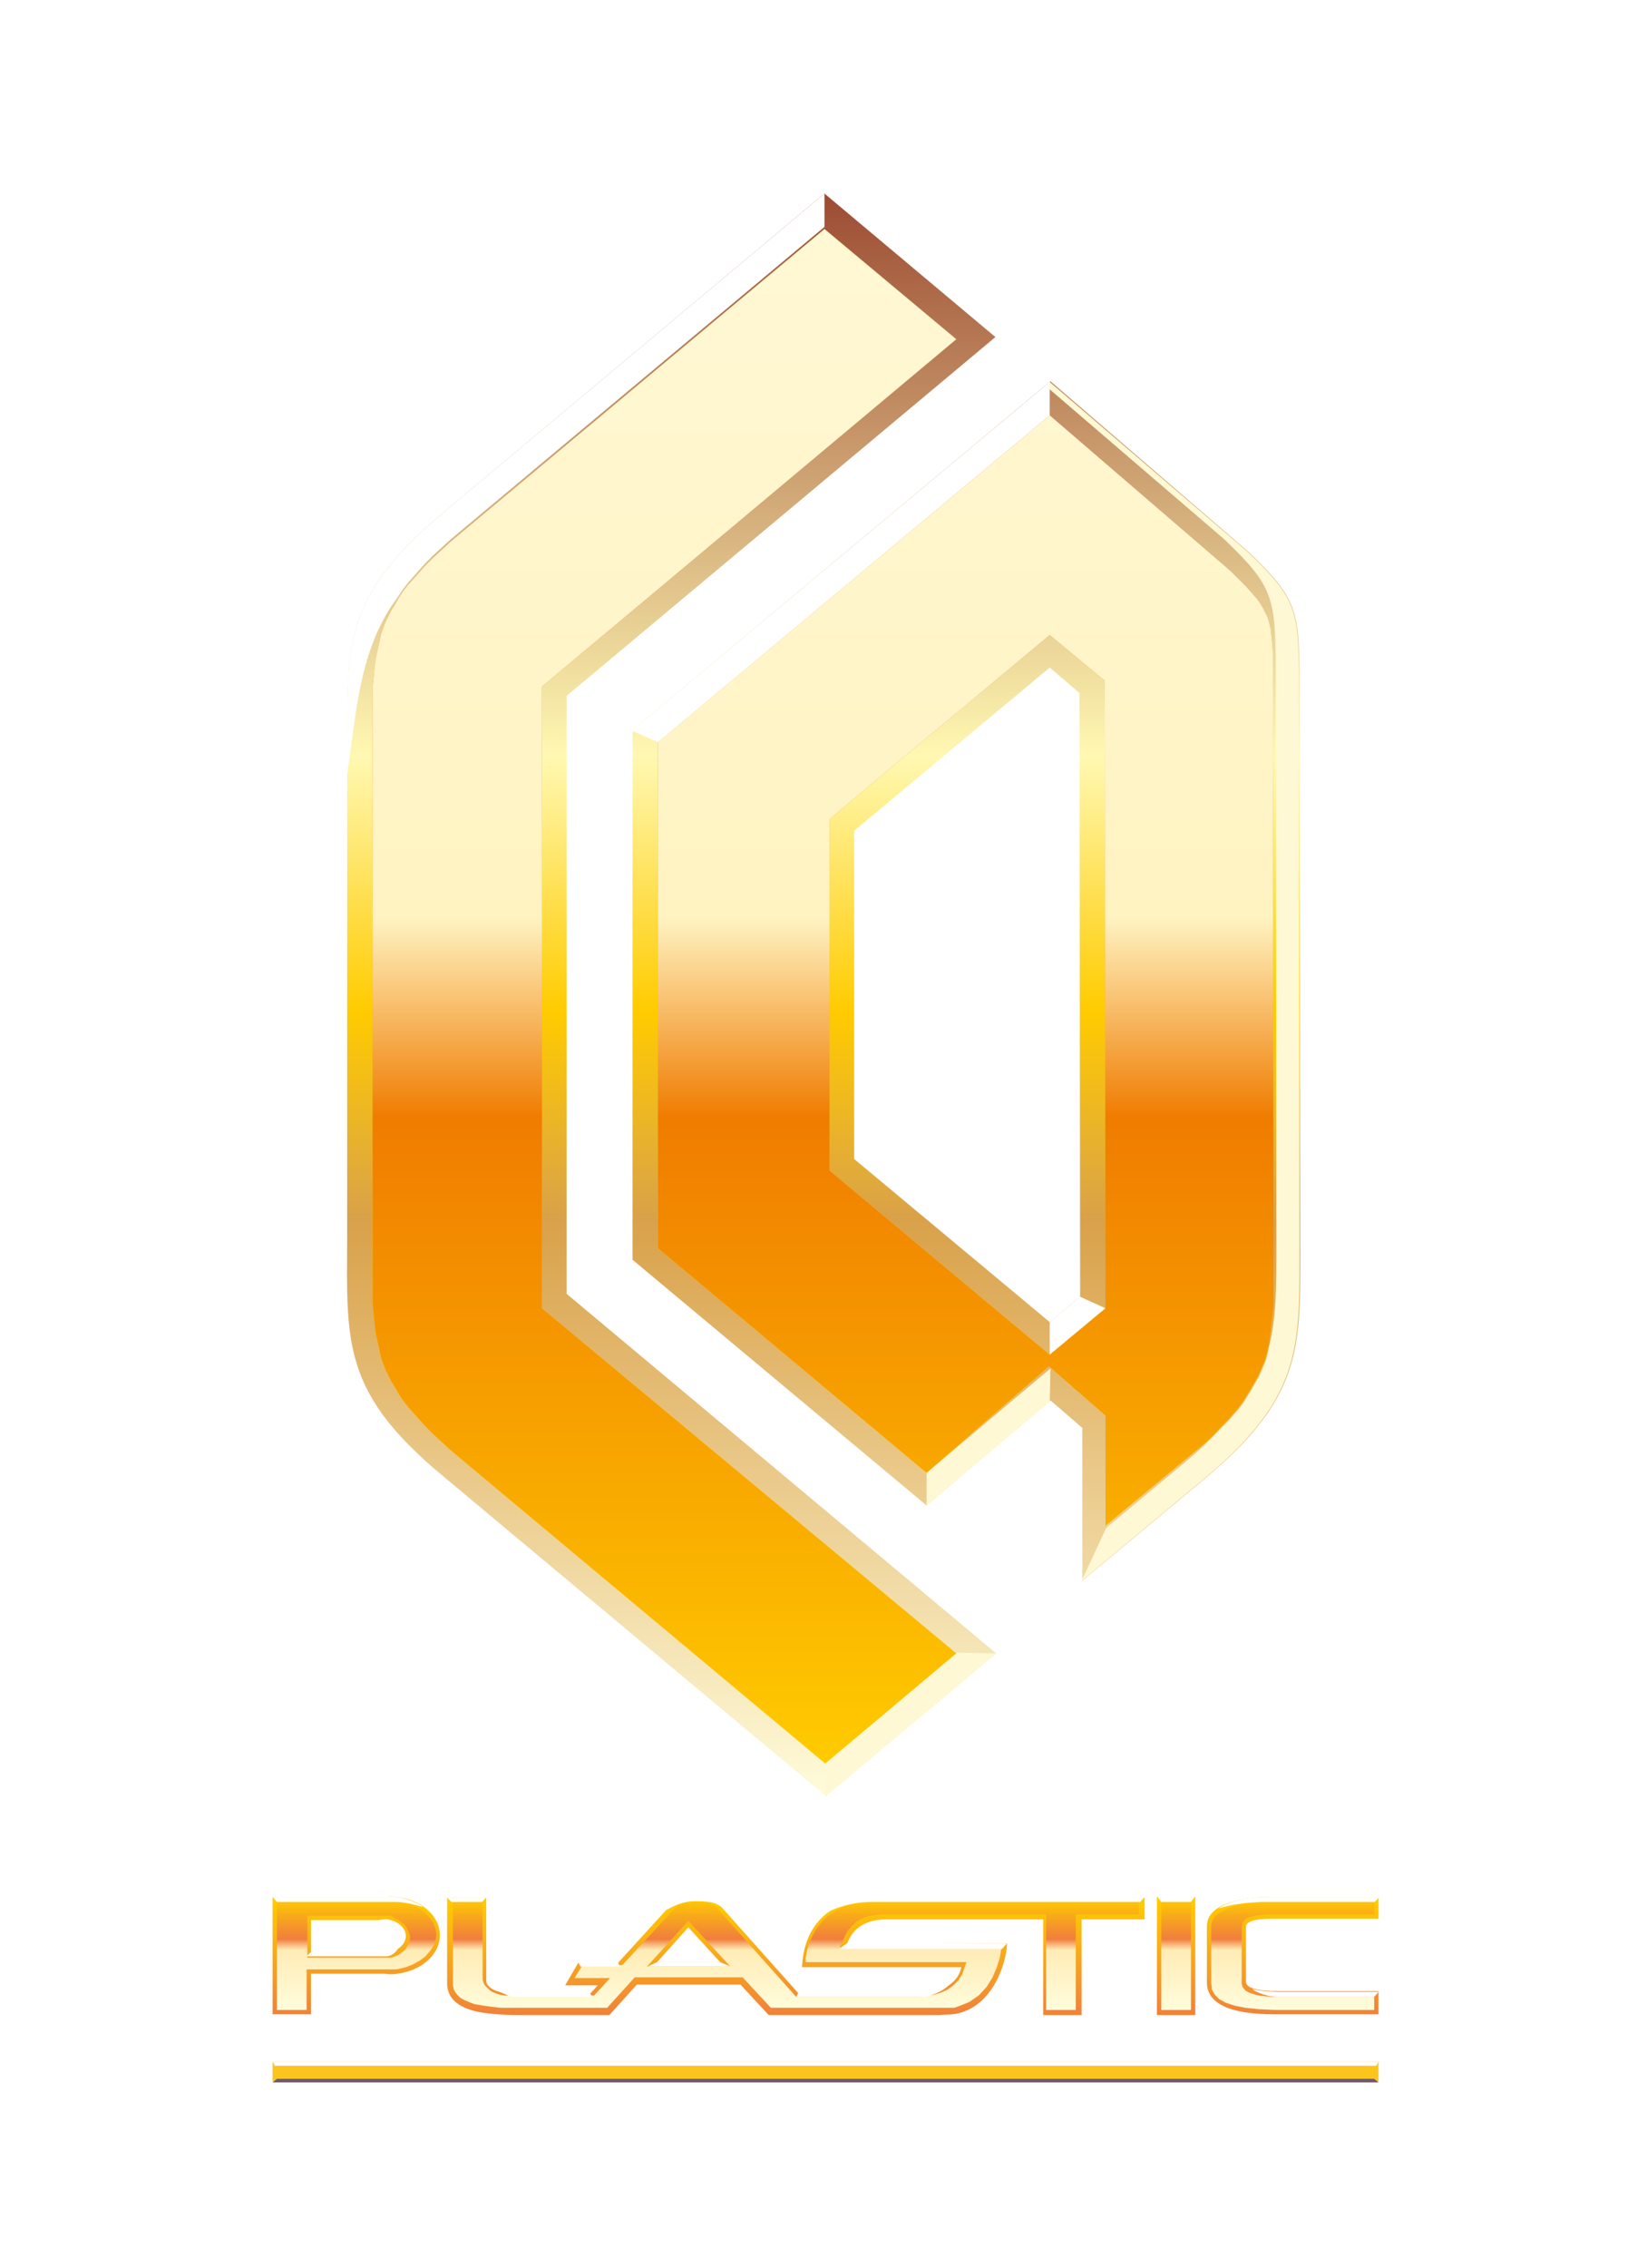 <?xml version="1.0" encoding="UTF-8"?> <svg xmlns:svg="http://www.w3.org/2000/svg" xmlns:sodipodi="http://sodipodi.sourceforge.net/DTD/sodipodi-0.dtd" xmlns:inkscape="http://www.inkscape.org/namespaces/inkscape" xmlns="http://www.w3.org/2000/svg" xmlns:xlink="http://www.w3.org/1999/xlink" version="1.1" id="svg199" sodipodi:docname="060c38abb766433a61b356e34962b2dd.cdr" x="0px" y="0px" viewBox="0 0 227.4 312.9" style="enable-background:new 0 0 227.4 312.9;" xml:space="preserve"> <style type="text/css"> .st0{display:none;fill-rule:evenodd;clip-rule:evenodd;fill:#E30016;} .st1{display:none;fill:url(#path12_00000023960692318877839280000015404222450210433438_);} .st2{display:none;} .st3{display:inline;fill-rule:evenodd;clip-rule:evenodd;fill:#FFFFFF;} .st4{display:none;fill:none;} .st5{display:none;fill:url(#path41_00000126322163353185729660000010671356233618499456_);} .st6{display:none;fill:url(#path55_00000156572057068876735130000002667464979561234560_);} .st7{display:none;fill-rule:evenodd;clip-rule:evenodd;fill:#FFF8D4;} .st8{display:none;fill-rule:evenodd;clip-rule:evenodd;fill:#FFFFFF;} .st9{display:none;fill:url(#path73_00000129204207838238058220000014601186142954721716_);} .st10{display:inline;fill:url(#path83_00000174582533066624567590000004783621720961270451_);} .st11{display:inline;fill:url(#path97_00000095307133144265884130000004547776428084580763_);} .st12{display:none;fill-rule:evenodd;clip-rule:evenodd;fill:#5A0218;} .st13{fill:none;} .st14{fill-rule:evenodd;clip-rule:evenodd;fill:#FCC51E;} .st15{fill:url(#path128_00000149376394200471410630000003600199413095855757_);} .st16{fill:url(#path142_00000147919570319965407700000014842217564796325543_);} .st17{fill:url(#path152_00000116955274275000063520000018395788894886657957_);} .st18{fill:url(#path166_00000008108433533184870020000000810733586092631189_);} .st19{fill-rule:evenodd;clip-rule:evenodd;fill:#FFF8D4;} .st20{fill-rule:evenodd;clip-rule:evenodd;fill:#FCD8CA;} .st21{fill-rule:evenodd;clip-rule:evenodd;fill:#6E5A6F;} .st22{fill-rule:evenodd;clip-rule:evenodd;fill:#FFFFFF;} .st23{fill:url(#path188_00000062911270758038412750000001267578999022596024_);} </style> <path id="path2" class="st0" d="M-166.1,144h-11.4v-35h11.4V144z M-472,107.7l-10.6,8.9v17.9l10.6,8.9l1.7-1.4l0-32.9L-472,107.7z M-494.7,111.1l22.8-19l10.8,9.3c2.7,2.6,2.8,3.2,2.8,7.3l0,31.3c0,5-0.1,7.7-5.2,12l-6.6,5.5v-8.3l-1.7-1.5l-6.7,5.7l-16-13.4 V111.1z M-340.1,144.1h-11.4H-366c-6.2,0-11-0.5-14.2-1.4c-5.1-1.5-7.7-4.2-7.7-8.1v-25.3h11.5v24.6c0,1.4,1.7,3,5.2,3.4 c1.5,0.2,3.9,0.2,7.3,0.2h18.5l2.2-2.4h-9.8l3.9-6.6h11.9l15.5-16.9c3.2-3.5,11.6-3.6,14.8,0l23.2,25.9l35.4,0 c6.4,0,11.8-2.5,12.9-7.7l-47.3-0.1c0,0,0,0,0,0c0.7-14.3,10.6-20.6,22.8-20.6h39.5v0h39.4v6.5h-18.8V144h-11.4v-28.3h-9.2v0h-37.8 c-6.5,0.3-9.6,3.2-11.1,7.3l47.4-0.1c0.1,4.9-3.7,17.8-14,20.6c-2.1,0.6-4.1,0.5-6.2,0.5L-278,144l0,0h-12.7h-2.1l-8.3-9h-30.8 l-8.1,9L-340.1,144.1z M-111.8,143.8h-30.7c-13.4,0-20.1-3.1-20.1-9.4V118c0-3.2,2.2-5.6,6.7-7.2c3.3-1.1,7.3-1.7,12.2-1.7h31.9v6.5 h-31.5c-5.3,0-7.9,0.8-7.9,2.3v16.4c0,1.9,3.4,2.9,10.2,2.9h29.2L-111.8,143.8z M-402.7,131.9c7.2-0.8,12.7-5.6,12.7-11.3 c0-5.8-5.7-10.7-13-11.4c-1.3-0.1-2.3,0-3.5,0h-33.1v34.8h11.5v-12h21.9C-405.1,132-404.1,132-402.7,131.9z M-474.9,161.4 l-23.4-19.6v-32.6l23.4-19.6l-9.3-7.8l-20.8,17.4c-5.9,4.9-5.2,7.7-5.2,14.3v24c0,6.6-0.7,9.3,5.2,14.3l20.9,17.4L-474.9,161.4z M-404.8,115.8c2.6,0.6,4.5,2.5,4.5,4.7s-1.9,4.1-4.5,4.7c-1.2,0.3-2.1,0.2-3.3,0.2h-20.2v-9.8h20.2 C-406.9,115.6-405.9,115.6-404.8,115.8L-404.8,115.8z M-307.1,128.4l-9.5-10.4l-9.3,10.4H-307.1z"></path> <linearGradient id="path12_00000136375535365752390300000012174025059151105721_" gradientUnits="userSpaceOnUse" x1="-436.767" y1="-832.982" x2="-436.767" y2="-1133.251" gradientTransform="matrix(2.22 0 0 -0.45 571.133 -180.274)"> <stop offset="0" style="stop-color:#E30016"></stop> <stop offset="1" style="stop-color:#000200"></stop> </linearGradient> <path id="path12" style="display:none;fill:url(#path12_00000136375535365752390300000012174025059151105721_);" d="M-732,194.9 h666.7v135.2H-732V194.9z"></path> <g id="Layer1000" transform="translate(-100.066,-192.497)" class="st2"> <path id="path14" class="st3" d="M-109,438.3c0-0.6-0.1-1-0.2-1.5c-0.1-0.4-0.3-0.8-0.6-1c-0.2-0.3-0.5-0.5-0.9-0.6 c-0.3-0.1-0.7-0.2-1.1-0.2c-0.4,0-0.8,0.1-1.1,0.2c-0.3,0.1-0.6,0.3-0.9,0.6c-0.2,0.3-0.4,0.6-0.6,1c-0.1,0.4-0.2,0.9-0.2,1.5 c0,0.6,0.1,1,0.2,1.5c0.1,0.4,0.3,0.8,0.6,1c0.2,0.3,0.5,0.5,0.9,0.6c0.3,0.1,0.7,0.2,1.1,0.2c0.4,0,0.8-0.1,1.1-0.2 c0.3-0.1,0.6-0.3,0.9-0.6c0.2-0.3,0.4-0.6,0.6-1C-109,439.3-109,438.8-109,438.3z M-107.2,438.3c0,0.7-0.1,1.3-0.3,1.9 c-0.2,0.6-0.5,1.1-0.9,1.5s-0.8,0.7-1.4,1c-0.6,0.2-1.2,0.3-1.9,0.3c-0.7,0-1.3-0.1-1.9-0.3c-0.6-0.2-1-0.6-1.4-1 c-0.4-0.4-0.7-0.9-0.9-1.5c-0.2-0.6-0.3-1.2-0.3-1.9c0-0.7,0.1-1.3,0.3-1.9c0.2-0.6,0.5-1.1,0.9-1.5c0.4-0.4,0.8-0.7,1.4-1 c0.6-0.2,1.2-0.3,1.9-0.3c0.7,0,1.3,0.1,1.9,0.3c0.6,0.2,1,0.6,1.4,1c0.4,0.4,0.7,0.9,0.9,1.5C-107.3,437-107.2,437.6-107.2,438.3z M-102.6,437.4c-0.3,0-0.5,0.1-0.8,0.2c-0.3,0.1-0.5,0.3-0.7,0.5v2.9c0.1,0.1,0.2,0.2,0.2,0.2c0.1,0.1,0.2,0.1,0.3,0.2 c0.1,0.1,0.2,0.1,0.4,0.2c0.1,0,0.3,0.1,0.4,0.1c0.2,0,0.5-0.1,0.7-0.2c0.2-0.1,0.4-0.3,0.5-0.5c0.1-0.2,0.2-0.4,0.3-0.7 c0.1-0.3,0.1-0.6,0.1-0.9c0-0.4,0-0.7-0.1-0.9c-0.1-0.3-0.2-0.5-0.3-0.7c-0.1-0.2-0.3-0.3-0.5-0.4 C-102.2,437.4-102.4,437.4-102.6,437.4L-102.6,437.4z M-102.4,443c-0.4,0-0.7-0.1-1-0.2c-0.3-0.1-0.5-0.3-0.7-0.5h0 c0,0.1,0,0.2,0,0.4c0,0.2,0,0.3,0,0.5v2.7h-1.6v-9.8h1.4l0.1,0.7h0c0.2-0.3,0.5-0.5,0.8-0.6c0.3-0.2,0.7-0.3,1.1-0.3 c0.4,0,0.7,0.1,1.1,0.2c0.3,0.1,0.7,0.3,0.9,0.6c0.3,0.3,0.5,0.6,0.6,1.1c0.2,0.4,0.2,0.9,0.2,1.5c0,0.6-0.1,1.1-0.3,1.6 c-0.2,0.4-0.4,0.8-0.7,1.1c-0.3,0.3-0.6,0.5-0.9,0.6C-101.7,443-102,443-102.4,443L-102.4,443z M-91.9,436.2v6.6h-1.6v-1.9 c0-0.9,0-1.7,0.1-2.4h0c-0.3,0.5-0.7,1.1-1.3,1.9l-1.8,2.4H-98v-6.6h1.6v1.9c0,0.9,0,1.7-0.1,2.4h0c0.3-0.5,0.7-1.1,1.3-1.9 l1.8-2.4L-91.9,436.2z M-85.4,437.6h-3.1v5.2h-1.6v-6.6h4.7V437.6z M-78.3,436.2v6.6h-1.6v-1.9c0-0.9,0-1.7,0.1-2.4h0 c-0.3,0.5-0.7,1.1-1.3,1.9l-1.8,2.4h-1.5v-6.6h1.6v1.9c0,0.9,0,1.7-0.1,2.4h0c0.3-0.5,0.7-1.1,1.3-1.9l1.8-2.4L-78.3,436.2z M-72.2,442.9v-2.7h-2.7v2.7h-1.6v-6.6h1.6v2.5h2.7v-2.5h1.6v6.6H-72.2z M-65,442.1L-65,442.1c-0.1,0.1-0.2,0.2-0.4,0.3 c-0.1,0.1-0.3,0.2-0.4,0.3c-0.2,0.1-0.3,0.2-0.5,0.2c-0.2,0.1-0.4,0.1-0.6,0.1c-0.3,0-0.6,0-0.9-0.1c-0.3-0.1-0.5-0.2-0.7-0.4 c-0.2-0.2-0.3-0.4-0.5-0.7c-0.1-0.3-0.2-0.6-0.2-0.9c0-0.4,0.1-0.7,0.2-1c0.1-0.3,0.3-0.5,0.5-0.7c0.2-0.2,0.5-0.3,0.8-0.4 c0.3-0.1,0.7-0.2,1.1-0.2c0.3,0,0.5,0,0.8,0.1c0.2,0,0.5,0.1,0.6,0.1v-0.3c0-0.2,0-0.3-0.1-0.4c-0.1-0.1-0.1-0.3-0.3-0.4 c-0.1-0.1-0.3-0.2-0.5-0.3c-0.2-0.1-0.4-0.1-0.7-0.1c-0.3,0-0.7,0-1,0.1c-0.3,0.1-0.7,0.2-1.1,0.3v-1.3c0.3-0.1,0.7-0.3,1.1-0.3 c0.4-0.1,0.8-0.1,1.2-0.1c0.5,0,0.9,0.1,1.3,0.2c0.4,0.1,0.7,0.3,0.9,0.5c0.2,0.2,0.4,0.5,0.5,0.7c0.1,0.3,0.2,0.6,0.2,0.9v2.5 c0,0.4,0,0.8,0,1.1c0,0.3,0,0.6,0,0.8h-1.5L-65,442.1z M-65.1,440c-0.2,0-0.3-0.1-0.5-0.1c-0.2,0-0.4,0-0.6,0 c-0.4,0-0.7,0.1-0.9,0.2c-0.2,0.2-0.3,0.4-0.3,0.7c0,0.1,0,0.3,0.1,0.4c0.1,0.1,0.1,0.2,0.2,0.3c0.1,0.1,0.2,0.1,0.3,0.2 s0.2,0.1,0.4,0.1c0.2,0,0.3,0,0.5-0.1c0.1,0,0.3-0.1,0.4-0.2c0.1-0.1,0.2-0.1,0.3-0.2c0.1-0.1,0.2-0.2,0.2-0.2V440z M-56,436.2v6.6 h-1.6v-5.3h-1.2c-0.1,0.9-0.2,1.6-0.4,2.2c-0.1,0.6-0.3,1.1-0.5,1.5c-0.2,0.4-0.3,0.7-0.5,0.9c-0.2,0.2-0.4,0.4-0.6,0.5 c-0.2,0.1-0.4,0.2-0.6,0.2c-0.2,0-0.4,0-0.6,0c-0.1,0-0.2,0-0.3,0c-0.1,0-0.2,0-0.3,0v-1.4c0.1,0,0.3,0,0.4,0c0.2,0,0.3,0,0.4-0.1 c0.1,0,0.2-0.1,0.3-0.2c0.1-0.1,0.2-0.3,0.3-0.5c0.1-0.2,0.2-0.5,0.3-0.9c0.1-0.4,0.2-0.9,0.3-1.5c0.1-0.6,0.2-1.3,0.3-2.1H-56z M-52.6,436.2v2.4c0.3,0,0.7-0.1,1-0.1c0.5,0,1,0.1,1.4,0.2s0.7,0.3,1,0.5c0.2,0.2,0.4,0.4,0.5,0.7c0.1,0.3,0.2,0.6,0.2,0.9 c0,0.4-0.1,0.7-0.3,1c-0.2,0.3-0.4,0.5-0.7,0.7c-0.3,0.2-0.7,0.3-1.1,0.4C-51,443-51.5,443-52,443c-0.8,0-1.6-0.1-2.3-0.3v-6.5 H-52.6z M-51.9,441.7c0.5,0,0.9-0.1,1.2-0.2c0.3-0.1,0.4-0.4,0.4-0.7c0-0.1,0-0.3-0.1-0.4c-0.1-0.1-0.1-0.2-0.3-0.3 c-0.1-0.1-0.3-0.1-0.5-0.2c-0.2,0-0.4-0.1-0.7-0.1c-0.3,0-0.6,0-0.8,0.1v1.7C-52.4,441.7-52.2,441.7-51.9,441.7L-51.9,441.7z M-42.9,442.9v-2.7h-2.7v2.7h-1.6v-6.6h1.6v2.5h2.7v-2.5h1.6v6.6H-42.9z M-37.9,436.2v2.4c0.3,0,0.6-0.1,0.9-0.1 c0.5,0,1,0.1,1.3,0.2c0.4,0.1,0.7,0.3,0.9,0.5c0.2,0.2,0.4,0.4,0.5,0.7c0.1,0.3,0.2,0.5,0.2,0.8c0,0.4-0.1,0.7-0.3,1 c-0.2,0.3-0.4,0.5-0.7,0.7c-0.3,0.2-0.7,0.3-1.1,0.4s-0.8,0.1-1.3,0.1c-0.4,0-0.8,0-1.2-0.1c-0.4,0-0.7-0.1-1-0.2v-6.5L-37.9,436.2 z M-37.2,441.7c0.2,0,0.5,0,0.6-0.1c0.2,0,0.4-0.1,0.5-0.2c0.1-0.1,0.2-0.2,0.3-0.3c0.1-0.1,0.1-0.3,0.1-0.4c0-0.3-0.1-0.5-0.4-0.6 c-0.2-0.2-0.6-0.2-1.1-0.2c-0.2,0-0.5,0-0.8,0.1v1.7C-37.7,441.7-37.4,441.7-37.2,441.7z M-33.3,436.2h1.6v6.6h-1.6V436.2z M-26.5,441.7c0.3,0,0.6,0,1-0.1c0.3-0.1,0.7-0.2,1-0.3v1.3c-0.2,0.1-0.5,0.2-1,0.3c-0.4,0.1-0.9,0.1-1.3,0.1 c-0.5,0-0.9-0.1-1.3-0.2c-0.4-0.1-0.8-0.3-1.1-0.6c-0.3-0.3-0.6-0.6-0.7-1c-0.2-0.4-0.3-0.9-0.3-1.6c0-0.6,0.1-1.1,0.3-1.6 c0.2-0.4,0.4-0.8,0.7-1.1c0.3-0.3,0.6-0.5,1-0.7c0.4-0.1,0.8-0.2,1.2-0.2c0.4,0,0.8,0.1,1.2,0.2c0.4,0.1,0.7,0.3,0.9,0.6 c0.3,0.3,0.5,0.6,0.6,1.1c0.1,0.4,0.2,0.9,0.2,1.5c0,0.2,0,0.4,0,0.6h-4.3c0,0.3,0.1,0.6,0.2,0.8c0.1,0.2,0.3,0.4,0.4,0.5 c0.2,0.1,0.4,0.2,0.6,0.3C-27,441.7-26.8,441.7-26.5,441.7L-26.5,441.7z M-27.1,437.3c-0.2,0-0.4,0-0.5,0.1 c-0.2,0.1-0.3,0.2-0.4,0.3c-0.1,0.1-0.2,0.3-0.3,0.5s-0.1,0.4-0.1,0.6h2.6c0-0.2,0-0.4-0.1-0.6c-0.1-0.2-0.1-0.3-0.2-0.5 c-0.1-0.1-0.2-0.2-0.4-0.3C-26.7,437.4-26.9,437.3-27.1,437.3L-27.1,437.3z M-112,457L-112,457c-0.1,0.1-0.2,0.2-0.4,0.3 c-0.1,0.1-0.3,0.2-0.4,0.3c-0.2,0.1-0.3,0.2-0.5,0.2c-0.2,0.1-0.4,0.1-0.6,0.1c-0.3,0-0.6,0-0.9-0.1c-0.3-0.1-0.5-0.2-0.7-0.4 c-0.2-0.2-0.3-0.4-0.5-0.7c-0.1-0.3-0.2-0.6-0.2-0.9c0-0.4,0.1-0.7,0.2-1c0.1-0.3,0.3-0.5,0.5-0.7c0.2-0.2,0.5-0.3,0.8-0.4 c0.3-0.1,0.7-0.2,1.1-0.2c0.3,0,0.5,0,0.8,0.1c0.2,0,0.5,0.1,0.6,0.1v-0.3c0-0.2,0-0.3-0.1-0.4c-0.1-0.1-0.1-0.3-0.3-0.4 c-0.1-0.1-0.3-0.2-0.5-0.3c-0.2-0.1-0.4-0.1-0.7-0.1c-0.3,0-0.7,0-1,0.1c-0.3,0.1-0.7,0.2-1.1,0.3v-1.3c0.3-0.1,0.7-0.3,1.1-0.3 c0.4-0.1,0.8-0.1,1.2-0.1c0.5,0,0.9,0.1,1.3,0.2c0.4,0.1,0.7,0.3,0.9,0.5c0.2,0.2,0.4,0.5,0.5,0.7c0.1,0.3,0.2,0.6,0.2,0.9v2.5 c0,0.4,0,0.8,0,1.1c0,0.3,0,0.6,0,0.8h-1.5L-112,457z M-112.2,454.9c-0.2,0-0.3-0.1-0.5-0.1c-0.2,0-0.4,0-0.6,0 c-0.4,0-0.7,0.1-0.9,0.2c-0.2,0.2-0.3,0.4-0.3,0.7c0,0.1,0,0.3,0.1,0.4c0.1,0.1,0.1,0.2,0.2,0.3c0.1,0.1,0.2,0.1,0.3,0.2 c0.1,0,0.2,0.1,0.4,0.1c0.2,0,0.3,0,0.5-0.1c0.1,0,0.3-0.1,0.4-0.2c0.1-0.1,0.2-0.1,0.3-0.2c0.1-0.1,0.2-0.2,0.2-0.2V454.9z M-103.3,452.9c0,0.3-0.1,0.6-0.3,0.9c-0.2,0.2-0.4,0.4-0.7,0.6v0c0.4,0.1,0.7,0.3,0.9,0.5c0.2,0.2,0.3,0.5,0.3,0.9 c0,0.4-0.1,0.8-0.4,1.1c-0.3,0.3-0.6,0.6-1.1,0.7c-0.2,0.1-0.4,0.1-0.6,0.1c-0.2,0-0.5,0-0.9,0h-2.6v-6.6h2.9c0.2,0,0.5,0,0.7,0 c0.2,0,0.4,0.1,0.5,0.1c0.4,0.1,0.8,0.3,1,0.6C-103.4,452.2-103.3,452.5-103.3,452.9L-103.3,452.9z M-106,456.5c0.2,0,0.3,0,0.4,0 c0.1,0,0.2,0,0.3-0.1c0.2-0.1,0.3-0.2,0.4-0.3c0.1-0.1,0.1-0.3,0.1-0.4c0-0.1,0-0.3-0.1-0.4c-0.1-0.1-0.2-0.2-0.3-0.3 c-0.1,0-0.2-0.1-0.2-0.1c-0.1,0-0.2,0-0.3,0h-1.4v1.5L-106,456.5z M-105.9,453.7c0.3,0,0.5,0,0.6-0.1c0.1-0.1,0.2-0.1,0.3-0.3 c0.1-0.1,0.1-0.2,0.1-0.3c0-0.3-0.1-0.4-0.3-0.6c-0.1-0.1-0.3-0.1-0.6-0.1h-1.2v1.4H-105.9z M-100.3,452.5h-2.1v-1.4h5.8v1.4h-2.1 v5.2h-1.6L-100.3,452.5z M-91,454.4c0-0.3,0-0.7-0.1-0.9c-0.1-0.3-0.2-0.5-0.3-0.7c-0.1-0.2-0.3-0.3-0.5-0.4 c-0.2-0.1-0.4-0.1-0.7-0.1c-0.2,0-0.5,0-0.7,0.1c-0.2,0.1-0.4,0.2-0.5,0.4c-0.1,0.2-0.3,0.4-0.3,0.7c-0.1,0.3-0.1,0.6-0.1,0.9 c0,0.3,0,0.7,0.1,0.9c0.1,0.3,0.2,0.5,0.3,0.7c0.1,0.2,0.3,0.3,0.5,0.4c0.2,0.1,0.4,0.1,0.7,0.1c0.2,0,0.5,0,0.7-0.1 c0.2-0.1,0.4-0.2,0.5-0.4c0.1-0.2,0.3-0.4,0.3-0.7C-91,455.1-91,454.8-91,454.4z M-89.3,454.4c0,0.5-0.1,1-0.2,1.4 c-0.2,0.4-0.4,0.8-0.7,1.1c-0.3,0.3-0.6,0.5-1,0.7c-0.4,0.2-0.9,0.2-1.4,0.2c-0.5,0-1-0.1-1.4-0.2c-0.4-0.2-0.8-0.4-1-0.7 c-0.3-0.3-0.5-0.7-0.7-1.1c-0.2-0.4-0.2-0.9-0.2-1.4c0-0.5,0.1-1,0.2-1.4c0.2-0.4,0.4-0.8,0.7-1.1c0.3-0.3,0.6-0.5,1-0.7 c0.4-0.2,0.9-0.2,1.4-0.2c0.5,0,1,0.1,1.4,0.2c0.4,0.2,0.8,0.4,1,0.7c0.3,0.3,0.5,0.7,0.7,1.1C-89.4,453.4-89.3,453.9-89.3,454.4 L-89.3,454.4z M-84.1,455.5c0.3-0.9,0.6-2,1-3.1l0.5-1.3h2.2v6.6H-82v-2.4c0-0.6,0-1.4,0.1-2.4H-82c-0.1,0.4-0.3,0.9-0.5,1.5 c-0.2,0.6-0.4,1.3-0.7,2.1l-0.4,1.2h-1l-0.4-1.2c-0.3-0.8-0.5-1.5-0.7-2.1c-0.2-0.6-0.4-1.1-0.5-1.5h-0.1c0.1,1,0.1,1.8,0.1,2.4 v2.4h-1.6v-6.6h2.2l0.5,1.3C-84.7,453.7-84.4,454.7-84.1,455.5L-84.1,455.5z M-74.1,454.4c0-0.3,0-0.7-0.1-0.9 c-0.1-0.3-0.2-0.5-0.3-0.7c-0.1-0.2-0.3-0.3-0.5-0.4c-0.2-0.1-0.4-0.1-0.7-0.1c-0.2,0-0.5,0-0.7,0.1c-0.2,0.1-0.4,0.2-0.5,0.4 c-0.1,0.2-0.3,0.4-0.3,0.7c-0.1,0.3-0.1,0.6-0.1,0.9c0,0.3,0,0.7,0.1,0.9c0.1,0.3,0.2,0.5,0.3,0.7c0.1,0.2,0.3,0.3,0.5,0.4 c0.2,0.1,0.4,0.1,0.7,0.1c0.2,0,0.5,0,0.7-0.1c0.2-0.1,0.4-0.2,0.5-0.4c0.1-0.2,0.3-0.4,0.3-0.7C-74.1,455.1-74.1,454.8-74.1,454.4 L-74.1,454.4z M-72.4,454.4c0,0.5-0.1,1-0.2,1.4c-0.2,0.4-0.4,0.8-0.7,1.1c-0.3,0.3-0.6,0.5-1,0.7c-0.4,0.2-0.9,0.2-1.4,0.2 c-0.5,0-1-0.1-1.4-0.2c-0.4-0.2-0.8-0.4-1-0.7c-0.3-0.3-0.5-0.7-0.7-1.1c-0.2-0.4-0.2-0.9-0.2-1.4c0-0.5,0.1-1,0.2-1.4 c0.2-0.4,0.4-0.8,0.7-1.1c0.3-0.3,0.6-0.5,1-0.7c0.4-0.2,0.9-0.2,1.4-0.2c0.5,0,1,0.1,1.4,0.2c0.4,0.2,0.8,0.4,1,0.7 c0.3,0.3,0.5,0.7,0.7,1.1C-72.5,453.4-72.4,453.9-72.4,454.4z M-67.4,449.4c-0.4,0-0.7,0.1-1,0.2c-0.2,0.1-0.4,0.2-0.6,0.4 c-0.2,0.2-0.3,0.4-0.4,0.7c-0.1,0.3-0.2,0.7-0.2,1.1h0c0.2-0.1,0.5-0.2,0.8-0.3c0.3-0.1,0.6-0.1,1-0.1c0.4,0,0.8,0.1,1.2,0.2 c0.4,0.1,0.7,0.3,0.9,0.6c0.3,0.3,0.5,0.6,0.6,1c0.1,0.4,0.2,0.8,0.2,1.3c0,0.5-0.1,1-0.2,1.4c-0.1,0.4-0.4,0.8-0.6,1.1 c-0.3,0.3-0.6,0.5-1,0.7c-0.4,0.2-0.9,0.2-1.4,0.2c-0.5,0-1-0.1-1.3-0.3c-0.4-0.2-0.7-0.5-1-0.9c-0.3-0.4-0.5-0.9-0.6-1.4 c-0.1-0.6-0.2-1.2-0.2-2c0-0.8,0.1-1.5,0.2-2.1c0.1-0.6,0.4-1.2,0.7-1.6c0.3-0.5,0.7-0.8,1.2-1.1c0.5-0.3,1.1-0.5,1.9-0.5l2-0.2 v1.5L-67.4,449.4z M-69.6,453.1c0,0.2,0,0.3,0,0.4c0,0.5,0,1,0.1,1.4c0.1,0.4,0.2,0.7,0.3,0.9c0.1,0.2,0.3,0.4,0.5,0.5 c0.2,0.1,0.4,0.2,0.6,0.2c0.5,0,0.8-0.2,1.1-0.6c0.3-0.4,0.4-0.9,0.4-1.6c0-0.3,0-0.6-0.1-0.9c-0.1-0.2-0.2-0.4-0.3-0.6 c-0.1-0.1-0.3-0.2-0.5-0.3c-0.2-0.1-0.4-0.1-0.6-0.1c-0.3,0-0.6,0.1-0.9,0.2C-69.1,452.9-69.4,453-69.6,453.1L-69.6,453.1z M-57.2,451.1v6.6h-1.6v-1.9c0-0.9,0-1.7,0.1-2.4h0c-0.3,0.5-0.7,1.1-1.3,1.9l-1.8,2.4h-1.5v-6.6h1.6v1.9c0,0.9,0,1.7-0.1,2.4h0 c0.3-0.5,0.7-1.1,1.3-1.9l1.8-2.4L-57.2,451.1z M-49.8,451.1v6.6h-1.6v-5.3h-1.2c-0.1,0.9-0.2,1.6-0.4,2.2 c-0.1,0.6-0.3,1.1-0.5,1.5c-0.2,0.4-0.3,0.7-0.5,0.9c-0.2,0.2-0.4,0.4-0.6,0.5c-0.2,0.1-0.4,0.2-0.6,0.2c-0.2,0-0.4,0-0.6,0 c-0.1,0-0.2,0-0.3,0c-0.1,0-0.2,0-0.3,0v-1.4c0.1,0,0.3,0,0.4,0c0.2,0,0.3,0,0.4-0.1c0.1,0,0.2-0.1,0.3-0.2 c0.1-0.1,0.2-0.3,0.3-0.5c0.1-0.2,0.2-0.5,0.3-0.9c0.1-0.4,0.2-0.9,0.3-1.5c0.1-0.6,0.2-1.3,0.3-2.1H-49.8z M-46.4,451.1v2.4 c0.3,0,0.7-0.1,1-0.1c0.5,0,1,0.1,1.4,0.2c0.4,0.1,0.7,0.3,1,0.5c0.2,0.2,0.4,0.4,0.5,0.7c0.1,0.3,0.2,0.6,0.2,0.9 c0,0.4-0.1,0.7-0.3,1c-0.2,0.3-0.4,0.5-0.7,0.7c-0.3,0.2-0.7,0.3-1.1,0.4c-0.4,0.1-0.9,0.1-1.4,0.1c-0.8,0-1.6-0.1-2.3-0.3v-6.5 H-46.4z M-45.7,456.6c0.5,0,0.9-0.1,1.2-0.2c0.3-0.1,0.4-0.4,0.4-0.7c0-0.1,0-0.3-0.1-0.4c-0.1-0.1-0.1-0.2-0.3-0.3 c-0.1-0.1-0.3-0.1-0.5-0.2c-0.2,0-0.4-0.1-0.7-0.1c-0.3,0-0.6,0-0.8,0.1v1.7C-46.2,456.6-46,456.6-45.7,456.6L-45.7,456.6z M-36.7,457.7V455h-2.7v2.7H-41v-6.6h1.6v2.5h2.7v-2.5h1.6v6.6H-36.7z M-31.7,451.1v2.4c0.3,0,0.6-0.1,0.9-0.1c0.5,0,1,0.1,1.3,0.2 c0.4,0.1,0.7,0.3,0.9,0.5c0.2,0.2,0.4,0.4,0.5,0.7c0.1,0.3,0.2,0.5,0.2,0.8c0,0.4-0.1,0.7-0.3,1c-0.2,0.3-0.4,0.5-0.7,0.7 c-0.3,0.2-0.7,0.3-1.1,0.4c-0.4,0.1-0.8,0.1-1.3,0.1c-0.4,0-0.8,0-1.2-0.1c-0.4,0-0.7-0.1-1-0.2v-6.5L-31.7,451.1z M-31,456.6 c0.2,0,0.5,0,0.6-0.1c0.2,0,0.4-0.1,0.5-0.2c0.1-0.1,0.2-0.2,0.3-0.3c0.1-0.1,0.1-0.3,0.1-0.4c0-0.3-0.1-0.5-0.4-0.6 c-0.2-0.2-0.6-0.2-1.1-0.2c-0.2,0-0.5,0-0.8,0.1v1.7C-31.5,456.6-31.2,456.6-31,456.6L-31,456.6z M-27.1,451.1h1.6v6.6h-1.6V451.1z M-20.3,456.6c0.3,0,0.6,0,1-0.1c0.3-0.1,0.7-0.2,1-0.3v1.3c-0.2,0.1-0.5,0.2-1,0.3c-0.4,0.1-0.9,0.1-1.3,0.1 c-0.5,0-0.9-0.1-1.3-0.2c-0.4-0.1-0.8-0.3-1.1-0.6c-0.3-0.3-0.6-0.6-0.7-1c-0.2-0.4-0.3-0.9-0.3-1.6c0-0.6,0.1-1.1,0.3-1.6 c0.2-0.4,0.4-0.8,0.7-1.1c0.3-0.3,0.6-0.5,1-0.7c0.4-0.1,0.8-0.2,1.2-0.2c0.4,0,0.8,0.1,1.2,0.2c0.4,0.1,0.7,0.3,0.9,0.6 c0.3,0.3,0.5,0.6,0.6,1.1c0.1,0.4,0.2,0.9,0.2,1.5c0,0.2,0,0.4,0,0.6h-4.3c0,0.3,0.1,0.6,0.2,0.8c0.1,0.2,0.3,0.4,0.4,0.5 c0.2,0.1,0.4,0.2,0.6,0.3C-20.8,456.6-20.6,456.6-20.3,456.6L-20.3,456.6z M-20.9,452.2c-0.2,0-0.4,0-0.5,0.1 c-0.2,0.1-0.3,0.2-0.4,0.3c-0.1,0.1-0.2,0.3-0.3,0.5s-0.1,0.4-0.1,0.6h2.6c0-0.2,0-0.4-0.1-0.6c-0.1-0.2-0.1-0.3-0.2-0.5 c-0.1-0.1-0.2-0.2-0.4-0.3C-20.5,452.3-20.7,452.2-20.9,452.2L-20.9,452.2z M-112,471.9L-112,471.9c-0.1,0.1-0.2,0.2-0.4,0.3 c-0.1,0.1-0.3,0.2-0.4,0.3c-0.2,0.1-0.3,0.2-0.5,0.2c-0.2,0.1-0.4,0.1-0.6,0.1c-0.3,0-0.6,0-0.9-0.1c-0.3-0.1-0.5-0.2-0.7-0.4 c-0.2-0.2-0.3-0.4-0.5-0.7c-0.1-0.3-0.2-0.6-0.2-0.9c0-0.4,0.1-0.7,0.2-1c0.1-0.3,0.3-0.5,0.5-0.7c0.2-0.2,0.5-0.3,0.8-0.4 c0.3-0.1,0.7-0.2,1.1-0.2c0.3,0,0.5,0,0.8,0.1c0.2,0,0.5,0.1,0.6,0.1v-0.3c0-0.2,0-0.3-0.1-0.4c-0.1-0.1-0.1-0.3-0.3-0.4 c-0.1-0.1-0.3-0.2-0.5-0.3c-0.2-0.1-0.4-0.1-0.7-0.1c-0.3,0-0.7,0-1,0.1c-0.3,0.1-0.7,0.2-1.1,0.3v-1.3c0.3-0.1,0.7-0.3,1.1-0.3 c0.4-0.1,0.8-0.1,1.2-0.1c0.5,0,0.9,0.1,1.3,0.2c0.4,0.1,0.7,0.3,0.9,0.5c0.2,0.2,0.4,0.5,0.5,0.7c0.1,0.3,0.2,0.6,0.2,0.9v2.5 c0,0.4,0,0.8,0,1.1c0,0.3,0,0.6,0,0.8h-1.5L-112,471.9z M-112.2,469.8c-0.2,0-0.3-0.1-0.5-0.1c-0.2,0-0.4,0-0.6,0 c-0.4,0-0.7,0.1-0.9,0.2c-0.2,0.2-0.3,0.4-0.3,0.7c0,0.1,0,0.3,0.1,0.4c0.1,0.1,0.1,0.2,0.2,0.3c0.1,0.1,0.2,0.1,0.3,0.2 c0.1,0,0.2,0.1,0.4,0.1c0.2,0,0.3,0,0.5-0.1c0.1,0,0.3-0.1,0.4-0.2c0.1-0.1,0.2-0.1,0.3-0.2c0.1-0.1,0.2-0.2,0.2-0.2V469.8z M-108.7,466h1.6v2.9h0l2.3-2.9h1.9l-2.7,3.3l2.8,3.3h-2l-2.4-2.9h0v2.9h-1.6V466z"></path> <path id="path16" class="st3" d="M-97.3,472.5c-0.2,0.1-0.5,0.2-0.7,0.2c-0.3,0.1-0.6,0.1-0.9,0.1c-0.5,0-0.9-0.1-1.3-0.2 c-0.4-0.1-0.8-0.3-1.1-0.6c-0.3-0.3-0.6-0.6-0.7-1.1c-0.2-0.4-0.3-0.9-0.3-1.5c0-0.6,0.1-1.2,0.3-1.6c0.2-0.5,0.5-0.8,0.8-1.1 c0.3-0.3,0.7-0.5,1.1-0.6c0.4-0.1,0.8-0.2,1.2-0.2c0.3,0,0.6,0,0.9,0.1c0.3,0.1,0.5,0.1,0.7,0.2v1.3c-0.2-0.1-0.4-0.2-0.6-0.2 c-0.2-0.1-0.5-0.1-0.7-0.1s-0.5,0-0.7,0.1c-0.2,0.1-0.4,0.2-0.6,0.4c-0.2,0.2-0.3,0.4-0.4,0.7c-0.1,0.3-0.2,0.6-0.2,1 c0,0.3,0,0.6,0.1,0.8c0.1,0.3,0.2,0.5,0.4,0.7c0.2,0.2,0.4,0.3,0.6,0.4c0.2,0.1,0.5,0.2,0.9,0.2c0.3,0,0.6,0,0.8-0.1 c0.2-0.1,0.5-0.1,0.7-0.2V472.5z M-92.5,471.5c0.3,0,0.6,0,1-0.1c0.3-0.1,0.7-0.2,1-0.3v1.3c-0.2,0.1-0.5,0.2-1,0.3 c-0.4,0.1-0.9,0.1-1.3,0.1c-0.5,0-0.9-0.1-1.3-0.2c-0.4-0.1-0.8-0.3-1.1-0.6c-0.3-0.3-0.6-0.6-0.7-1c-0.2-0.4-0.3-0.9-0.3-1.6 c0-0.6,0.1-1.1,0.3-1.6c0.2-0.4,0.4-0.8,0.7-1.1c0.3-0.3,0.6-0.5,1-0.7c0.4-0.1,0.8-0.2,1.2-0.2c0.4,0,0.8,0.1,1.2,0.2 c0.4,0.1,0.7,0.3,0.9,0.6c0.3,0.3,0.5,0.6,0.6,1.1c0.1,0.4,0.2,0.9,0.2,1.5c0,0.2,0,0.4,0,0.6h-4.3c0,0.3,0.1,0.6,0.2,0.8 c0.1,0.2,0.3,0.4,0.4,0.5c0.2,0.1,0.4,0.2,0.6,0.3C-93.1,471.4-92.8,471.5-92.5,471.5L-92.5,471.5z M-93.2,467.1 c-0.2,0-0.4,0-0.5,0.1c-0.2,0.1-0.3,0.2-0.4,0.3c-0.1,0.1-0.2,0.3-0.3,0.5c-0.1,0.2-0.1,0.4-0.1,0.6h2.6c0-0.2,0-0.4-0.1-0.6 c-0.1-0.2-0.1-0.3-0.2-0.5c-0.1-0.1-0.2-0.2-0.4-0.3C-92.8,467.1-93,467.1-93.2,467.1L-93.2,467.1z M-84,472.5 c-0.2,0.1-0.5,0.2-0.7,0.2c-0.3,0.1-0.6,0.1-0.9,0.1c-0.5,0-0.9-0.1-1.3-0.2c-0.4-0.1-0.8-0.3-1.1-0.6c-0.3-0.3-0.6-0.6-0.7-1.1 c-0.2-0.4-0.3-0.9-0.3-1.5c0-0.6,0.1-1.2,0.3-1.6c0.2-0.5,0.5-0.8,0.8-1.1c0.3-0.3,0.7-0.5,1.1-0.6c0.4-0.1,0.8-0.2,1.2-0.2 c0.3,0,0.6,0,0.9,0.1c0.3,0.1,0.5,0.1,0.7,0.2v1.3c-0.2-0.1-0.4-0.2-0.6-0.2c-0.2-0.1-0.5-0.1-0.7-0.1s-0.5,0-0.7,0.1 c-0.2,0.1-0.4,0.2-0.6,0.4c-0.2,0.2-0.3,0.4-0.4,0.7c-0.1,0.3-0.2,0.6-0.2,1c0,0.3,0,0.6,0.1,0.8c0.1,0.3,0.2,0.5,0.4,0.7 c0.2,0.2,0.4,0.3,0.6,0.4c0.2,0.1,0.5,0.2,0.9,0.2c0.3,0,0.6,0,0.8-0.1c0.2-0.1,0.5-0.1,0.7-0.2V472.5z M-78.1,472.5 c-0.2,0.1-0.5,0.2-0.7,0.2c-0.3,0.1-0.6,0.1-0.9,0.1c-0.5,0-0.9-0.1-1.3-0.2c-0.4-0.1-0.8-0.3-1.1-0.6c-0.3-0.3-0.6-0.6-0.7-1.1 c-0.2-0.4-0.3-0.9-0.3-1.5c0-0.6,0.1-1.2,0.3-1.6c0.2-0.5,0.5-0.8,0.8-1.1c0.3-0.3,0.7-0.5,1.1-0.6c0.4-0.1,0.8-0.2,1.2-0.2 c0.3,0,0.6,0,0.9,0.1c0.3,0.1,0.5,0.1,0.7,0.2v1.3c-0.2-0.1-0.4-0.2-0.6-0.2c-0.2-0.1-0.5-0.1-0.7-0.1s-0.5,0-0.7,0.1 c-0.2,0.1-0.4,0.2-0.6,0.4c-0.2,0.2-0.3,0.4-0.4,0.7c-0.1,0.3-0.2,0.6-0.2,1c0,0.3,0,0.6,0.1,0.8c0.1,0.3,0.2,0.5,0.4,0.7 c0.2,0.2,0.4,0.3,0.6,0.4c0.2,0.1,0.5,0.2,0.9,0.2c0.3,0,0.6,0,0.8-0.1c0.2-0.1,0.5-0.1,0.7-0.2V472.5z M-77.5,466h1.7l1,2.4 c0.4,0.9,0.6,1.6,0.8,2h0c0.1-0.3,0.4-1,0.7-1.9l1-2.5h1.8l-4.3,9.8h-1.6l1.5-3.5L-77.5,466z M-65.6,471.9L-65.6,471.9 c-0.1,0.1-0.2,0.2-0.4,0.3c-0.1,0.1-0.3,0.2-0.4,0.3c-0.2,0.1-0.3,0.2-0.5,0.2c-0.2,0.1-0.4,0.1-0.6,0.1c-0.3,0-0.6,0-0.9-0.1 c-0.3-0.1-0.5-0.2-0.7-0.4c-0.2-0.2-0.3-0.4-0.5-0.7c-0.1-0.3-0.2-0.6-0.2-0.9c0-0.4,0.1-0.7,0.2-1c0.1-0.3,0.3-0.5,0.5-0.7 c0.2-0.2,0.5-0.3,0.8-0.4c0.3-0.1,0.7-0.2,1.1-0.2c0.3,0,0.5,0,0.8,0.1c0.2,0,0.5,0.1,0.6,0.1v-0.3c0-0.2,0-0.3-0.1-0.4 c-0.1-0.1-0.1-0.3-0.3-0.4c-0.1-0.1-0.3-0.2-0.5-0.3s-0.4-0.1-0.7-0.1c-0.3,0-0.7,0-1,0.1c-0.3,0.1-0.7,0.2-1.1,0.3v-1.3 c0.3-0.1,0.7-0.3,1.1-0.3c0.4-0.1,0.8-0.1,1.2-0.1c0.5,0,0.9,0.1,1.3,0.2c0.4,0.1,0.7,0.3,0.9,0.5c0.2,0.2,0.4,0.5,0.5,0.7 c0.1,0.3,0.2,0.6,0.2,0.9v2.5c0,0.4,0,0.8,0,1.1c0,0.3,0,0.6,0,0.8h-1.5L-65.6,471.9z M-65.7,469.8c-0.2,0-0.3-0.1-0.5-0.1 c-0.2,0-0.4,0-0.6,0c-0.4,0-0.7,0.1-0.9,0.2c-0.2,0.2-0.3,0.4-0.3,0.7c0,0.1,0,0.3,0.1,0.4c0.1,0.1,0.1,0.2,0.2,0.3 c0.1,0.1,0.2,0.1,0.3,0.2c0.1,0,0.2,0.1,0.4,0.1c0.2,0,0.3,0,0.5-0.1c0.1,0,0.3-0.1,0.4-0.2c0.1-0.1,0.2-0.1,0.3-0.2 c0.1-0.1,0.2-0.2,0.2-0.2L-65.7,469.8z M-59.2,467.1c-0.3,0-0.5,0.1-0.8,0.2c-0.3,0.1-0.5,0.3-0.7,0.5v2.9c0.1,0.1,0.2,0.2,0.2,0.2 c0.1,0.1,0.2,0.1,0.3,0.2c0.1,0.1,0.2,0.1,0.4,0.2c0.1,0,0.3,0.1,0.4,0.1c0.2,0,0.5-0.1,0.7-0.2c0.2-0.1,0.4-0.3,0.5-0.5 c0.1-0.2,0.2-0.4,0.3-0.7c0.1-0.3,0.1-0.6,0.1-0.9c0-0.4,0-0.7-0.1-0.9c-0.1-0.3-0.2-0.5-0.3-0.7c-0.1-0.2-0.3-0.3-0.5-0.4 C-58.8,467.2-59,467.1-59.2,467.1L-59.2,467.1z M-59,472.8c-0.4,0-0.7-0.1-1-0.2c-0.3-0.1-0.5-0.3-0.7-0.5h0c0,0.1,0,0.2,0,0.4 c0,0.2,0,0.3,0,0.5v2.7h-1.6V466h1.4l0.1,0.7h0c0.2-0.3,0.5-0.5,0.8-0.6c0.3-0.2,0.7-0.3,1.1-0.3c0.4,0,0.7,0.1,1.1,0.2 c0.3,0.1,0.7,0.3,0.9,0.6c0.3,0.3,0.5,0.6,0.6,1.1c0.2,0.4,0.2,0.9,0.2,1.5c0,0.6-0.1,1.1-0.3,1.6c-0.2,0.4-0.4,0.8-0.7,1.1 c-0.3,0.3-0.6,0.5-0.9,0.6C-58.3,472.7-58.6,472.8-59,472.8L-59,472.8z M-53,466v2.4c0.3,0,0.6-0.1,0.9-0.1c0.5,0,1,0.1,1.3,0.2 c0.4,0.1,0.7,0.3,0.9,0.5c0.2,0.2,0.4,0.4,0.5,0.7c0.1,0.3,0.2,0.5,0.2,0.8c0,0.4-0.1,0.7-0.3,1c-0.2,0.3-0.4,0.5-0.7,0.7 c-0.3,0.2-0.7,0.3-1.1,0.4c-0.4,0.1-0.8,0.1-1.3,0.1c-0.4,0-0.8,0-1.2-0.1c-0.4,0-0.7-0.1-1-0.2V466L-53,466z M-52.3,471.5 c0.2,0,0.5,0,0.6-0.1c0.2,0,0.4-0.1,0.5-0.2c0.1-0.1,0.2-0.2,0.3-0.3c0.1-0.1,0.1-0.3,0.1-0.4c0-0.3-0.1-0.5-0.4-0.6 c-0.2-0.2-0.6-0.2-1.1-0.2c-0.2,0-0.5,0-0.8,0.1v1.7C-52.8,471.4-52.6,471.5-52.3,471.5L-52.3,471.5z M-48.4,466h1.6v6.6h-1.6V466z "></path> </g> <path id="path19" class="st4" d="M-601.3,242.6h371v45h-371V242.6z"></path> <image style="display:none;overflow:visible;enable-background:new ;" width="1105" height="134" id="image21" transform="matrix(0.336 0 0 0.336 -470.517 485.124)"> </image> <path id="path23" class="st4" d="M-679.2,214.4h67.5V321h-67.5V214.4z"></path> <image style="overflow:visible;enable-background:new ;" width="201" height="317" id="image25" transform="matrix(1.131 0 0 1.011 0 -0.607)"> </image> <linearGradient id="path41_00000061449838449540789550000016528591729144530570_" gradientUnits="userSpaceOnUse" x1="-544.034" y1="78.802" x2="-544.034" y2="4.236" gradientTransform="matrix(0.771 0 0 -1.296 -225.862 318.025)"> <stop offset="0" style="stop-color:#9C4C33"></stop> <stop offset="0.35" style="stop-color:#FFF8B2"></stop> <stop offset="0.51" style="stop-color:#FFCB00"></stop> <stop offset="0.64" style="stop-color:#D9A14A"></stop> <stop offset="1" style="stop-color:#FFFCDB"></stop> </linearGradient> <path id="path41" style="display:none;fill:url(#path41_00000061449838449540789550000016528591729144530570_);" d="M-631.8,244.5 l-11.8,9.8l0,19.8l11.8,9.8l1.8-1.5l0-36.4L-631.8,244.5z M-635,303.9l-25.9-21.7v-36.1l25.9-21.7l-10.3-8.6l-23,19.2 c-6.5,5.4-5.8,8.5-5.8,15.8v26.6c0,7.3-0.7,10.3,5.8,15.8l23.1,19.3L-635,303.9z M-657,248.2l25.2-21l11.9,10.3 c3,2.9,3.1,3.5,3.1,8.1l0,34.7c0,5.6-0.1,8.5-5.8,13.2l-7.3,6.1v-9.2l-1.9-1.7l-7.5,6.3l-17.7-14.8V248.2z"></path> <linearGradient id="path55_00000142887727444989600090000004220758610697906323_" gradientUnits="userSpaceOnUse" x1="-543.995" y1="80.46" x2="-543.995" y2="9.413" gradientTransform="matrix(0.766 0 0 -1.305 -228.51 322.821)"> <stop offset="0" style="stop-color:#F3A518"></stop> <stop offset="0.16" style="stop-color:#E96E26"></stop> <stop offset="0.75" style="stop-color:#FFEC00"></stop> <stop offset="1" style="stop-color:#FFF8B2"></stop> </linearGradient> <path id="path55" style="display:none;fill:url(#path55_00000142887727444989600090000004220758610697906323_);" d="M-631.8,242.5 l-13.3,11.1l0,21.2l13.3,11.1l3.4-2.8l0-37.9L-631.8,242.5z M-637.4,303.9l-7.9,6.7l-22.1-18.5l-0.6-0.5l-0.5-0.5l-0.5-0.5l-0.4-0.4 l-0.4-0.4l-0.4-0.4l-0.3-0.4l-0.3-0.4l-0.3-0.4l-0.2-0.4l-0.2-0.4l-0.2-0.4l-0.2-0.4l-0.1-0.4l-0.1-0.4l-0.1-0.4l-0.1-0.4l-0.1-0.4 l-0.1-0.4l-0.1-0.4l0-0.4l0-0.5l0-0.5l0-0.5l0-0.5l0-0.5l0-0.6l0-0.6l0-0.6l0-0.6l0-0.7l0-0.7v-26.6l0-0.7l0-0.7l0-0.6l0-0.6l0-0.6 l0-0.6l0-0.5l0-0.5l0-0.5l0-0.5l0-0.5l0-0.4l0.1-0.4l0.1-0.4l0.1-0.4l0.1-0.4l0.1-0.4l0.1-0.4l0.1-0.4l0.2-0.4l0.2-0.4l0.2-0.4 l0.2-0.4l0.3-0.4l0.3-0.4l0.3-0.4l0.4-0.4l0.4-0.4l0.4-0.4l0.5-0.5l0.5-0.5l0.6-0.5l22-18.4l7.9,6.6l-25,20.9v37.5L-637.4,303.9z M-655.5,248.9l23.7-19.7l10.9,9.4l0.5,0.5l0.4,0.4l0.4,0.4l0.3,0.4l0.2,0.3l0.2,0.3l0.1,0.3l0.1,0.3l0.1,0.3l0.1,0.3l0.1,0.4l0,0.5 l0,0.5l0,0.6l0,0.7l0,0.8l0,34.7l0,0.5l0,0.5l0,0.5l0,0.5l0,0.4l0,0.4l0,0.4l0,0.4l0,0.4l0,0.4l-0.1,0.4l-0.1,0.3l-0.1,0.3l-0.1,0.3 l-0.1,0.3l-0.1,0.3l-0.1,0.3l-0.1,0.3l-0.2,0.3l-0.2,0.3l-0.2,0.3l-0.2,0.3l-0.2,0.3l-0.3,0.3l-0.3,0.4l-0.3,0.4l-0.3,0.4l-0.4,0.4 l-0.4,0.4l-0.4,0.4l-0.5,0.4l-0.5,0.4l-4.8,4v-6.6l-3.4-3l-7.5,6.3l-16.2-13.6L-655.5,248.9z"></path> <path id="path57" class="st7" d="M-618.6,285.5L-618.6,285.5l-0.1,0.4l-0.1,0.3l-0.1,0.3l-0.1,0.3l-0.1,0.3l-0.2,0.3l-0.2,0.3 l-0.2,0.3l-0.2,0.3l-0.2,0.3l-0.3,0.3l-0.3,0.4l-0.3,0.4l-0.3,0.4l-0.2,0.3c-0.6,0.7-1.4,1.4-2.3,2.1l-4.5,3.7l-1.5,3.2l7.3-6.1 c5.7-4.8,5.8-7.7,5.8-13.2l0-34.7c0-4.6-0.1-5.2-3.1-8.1l-11.9-10.3l-0.2,0.2l10.8,9.3c3,2.9,3.1,3.5,3.1,8.1l0,34.7 C-618.1,281.8-618.1,283.7-618.6,285.5L-618.6,285.5z M-635,303.9l-2.4,0l-7.9,6.7l0,2L-635,303.9z M-631.8,288.7l-7.4,6.3l0-1.9 l7.5-6.3L-631.8,288.7z"></path> <path id="path59" class="st8" d="M-631.8,283.9l1.8-1.5l1.5,0.7l-3.4,2.8L-631.8,283.9z M-671.1,240.1l0.3-0.4l0.3-0.4l0.3-0.4 l0.4-0.4l0.4-0.4l0.4-0.4l0.5-0.5l0.5-0.5l0.6-0.5l22-18.4l0-2l-23,19.2c-6.5,5.4-5.8,8.5-5.8,15.8c0.5-3.1,0.7-6.4,2.2-9.3 C-671.8,241.1-671.4,240.6-671.1,240.1L-671.1,240.1z M-655.5,248.9l23.7-19.7l0-2l-25.2,21L-655.5,248.9z"></path> <linearGradient id="path73_00000069375126812822445820000014427861059884543901_" gradientUnits="userSpaceOnUse" x1="-543.995" y1="80.46" x2="-543.995" y2="9.413" gradientTransform="matrix(0.766 0 0 -1.305 -228.51 322.821)"> <stop offset="0" style="stop-color:#FFF8D4"></stop> <stop offset="0.45" style="stop-color:#FFF3C2"></stop> <stop offset="0.58" style="stop-color:#F07C00"></stop> <stop offset="1" style="stop-color:#FFCB00"></stop> </linearGradient> <path id="path73" style="display:none;fill:url(#path73_00000069375126812822445820000014427861059884543901_);" d="M-631.8,242.5 l-13.3,11.1l0,21.2l13.3,11.1l3.4-2.8l0-37.9L-631.8,242.5z M-637.4,303.9l-7.9,6.7l-22.1-18.5l-0.6-0.5l-0.5-0.5l-0.5-0.5l-0.4-0.4 l-0.4-0.4l-0.4-0.4l-0.3-0.4l-0.3-0.4l-0.3-0.4l-0.2-0.4l-0.2-0.4l-0.2-0.4l-0.2-0.4l-0.1-0.4l-0.1-0.4l-0.1-0.4l-0.1-0.4l-0.1-0.4 l-0.1-0.4l-0.1-0.4l0-0.4l0-0.5l0-0.5l0-0.5l0-0.5l0-0.5l0-0.6l0-0.6l0-0.6l0-0.6l0-0.7l0-0.7v-26.6l0-0.7l0-0.7l0-0.6l0-0.6l0-0.6 l0-0.6l0-0.5l0-0.5l0-0.5l0-0.5l0-0.5l0-0.4l0.1-0.4l0.1-0.4l0.1-0.4l0.1-0.4l0.1-0.4l0.1-0.4l0.1-0.4l0.2-0.4l0.2-0.4l0.2-0.4 l0.2-0.4l0.3-0.4l0.3-0.4l0.3-0.4l0.4-0.4l0.4-0.4l0.4-0.4l0.5-0.5l0.5-0.5l0.6-0.5l22-18.4l7.9,6.6l-25,20.9v37.5L-637.4,303.9z M-655.5,248.9l23.7-19.7l10.9,9.4l0.5,0.5l0.4,0.4l0.4,0.4l0.3,0.4l0.2,0.3l0.2,0.3l0.1,0.3l0.1,0.3l0.1,0.3l0.1,0.3l0.1,0.4l0,0.5 l0,0.5l0,0.6l0,0.7l0,0.8l0,34.7l0,0.5l0,0.5l0,0.5l0,0.5l0,0.4l0,0.4l0,0.4l0,0.4l0,0.4l0,0.4l-0.1,0.4l-0.1,0.3l-0.1,0.3l-0.1,0.3 l-0.1,0.3l-0.1,0.3l-0.1,0.3l-0.1,0.3l-0.2,0.3l-0.2,0.3l-0.2,0.3l-0.2,0.3l-0.2,0.3l-0.3,0.3l-0.3,0.4l-0.3,0.4l-0.3,0.4l-0.4,0.4 l-0.4,0.4l-0.4,0.4l-0.5,0.4l-0.5,0.4l-4.8,4v-6.6l-3.4-3l-7.5,6.3l-16.2-13.6L-655.5,248.9z"></path> <g id="Layer1001" transform="translate(-100.066,-192.497)" class="st2"> <linearGradient id="path83_00000003088446763086349170000006164132685260316302_" gradientUnits="userSpaceOnUse" x1="-373.439" y1="-1319.889" x2="-373.439" y2="-1439.497" gradientTransform="matrix(3.054 0 0 -0.328 823.986 2.878)"> <stop offset="0" style="stop-color:#FFCB00"></stop> <stop offset="1" style="stop-color:#F07E3D"></stop> </linearGradient> <path id="path83" style="display:inline;fill:url(#path83_00000003088446763086349170000006164132685260316302_);" d=" M-194.3,474.1H-207v-39h12.7V474.1z M-457.8,460.7c8-0.9,14.1-6.2,14.1-12.6c0-6.5-6.3-11.9-14.5-12.7c-1.4-0.1-2.5-0.1-3.9-0.1 H-499v38.8h12.8v-13.3h24.4C-460.5,460.8-459.3,460.9-457.8,460.7z M-460.1,442.8c2.9,0.7,5,2.8,5,5.2c0,2.5-2.1,4.5-5,5.2 c-1.3,0.3-2.3,0.2-3.6,0.2h-22.5v-10.9h22.5C-462.5,442.6-461.3,442.5-460.1,442.8L-460.1,442.8z M-398.2,456.9h13.2l17.2-18.9 c3.5-3.9,12.9-4,16.4,0l25.8,28.9l39.4,0c7.1,0,13.2-2.8,14.4-8.5l-52.6-0.1c0,0,0,0,0,0c0.8-16,11.8-23,25.4-23h44v0h43.8v7.3 h-20.9v31.5h-12.7v-31.5h-10.3v0H-297c-7.3,0.3-10.7,3.6-12.4,8.1l52.8-0.1c0.1,5.4-4.1,19.8-15.6,22.9c-2.3,0.6-4.6,0.6-6.9,0.6 l-39.8,0.1l0,0h-14.1h-2.4l-9.2-10h-34.3l-9,10h-0.3h-12.7h-16.1c-7,0-12.3-0.5-15.9-1.5c-5.7-1.6-8.6-4.7-8.6-9.1v-28.2h12.8v27.4 c0,1.5,1.9,3.3,5.7,3.8c1.6,0.2,4.3,0.3,8.1,0.3h20.6l2.5-2.7h-10.9L-398.2,456.9z M-133.8,473.9h-34.1c-15,0-22.4-3.5-22.4-10.4 v-18.3c0-3.6,2.5-6.3,7.5-8c3.6-1.2,8.2-1.9,13.6-1.9h35.5v7.3h-35c-5.9,0-8.8,0.9-8.8,2.6v18.2c0,2.1,3.8,3.2,11.4,3.2h32.5V473.9 z M-351.3,456.9l-10.6-11.5l-10.3,11.5H-351.3z"></path> <linearGradient id="path97_00000003787912390756556090000006087805878598565772_" gradientUnits="userSpaceOnUse" x1="-376.062" y1="-1399.149" x2="-376.062" y2="-1513.73" gradientTransform="matrix(3.162 0 0 -0.316 872.774 -5.896)"> <stop offset="0" style="stop-color:#FFCB00"></stop> <stop offset="0.37" style="stop-color:#F07E3D"></stop> <stop offset="0.47" style="stop-color:#FFECB6"></stop> <stop offset="1" style="stop-color:#FFFCDB"></stop> </linearGradient> <path id="path97" style="display:inline;fill:url(#path97_00000003787912390756556090000006087805878598565772_);" d=" M-195.8,472.7h-9.8v-36.1h9.8V472.7z M-458,459.2l-0.4,0l-0.5,0l-0.5,0l-0.5,0l-0.5,0l-0.5,0l-0.5,0h-26.4v13.3h-9.9v-35.9h35.5 l0.5,0l0.5,0l0.5,0l0.5,0l0.4,0l0.4,0l0.5,0l0.4,0l2.8,0.5l2.5,0.8l2.3,1.1l1.9,1.4l1.6,1.6l1.2,1.8l0.7,1.9l0.2,2l-0.2,2l-0.7,1.9 l-1.1,1.8l-1.5,1.6l-1.9,1.4l-2.2,1.1l-2.5,0.9L-458,459.2z M-459.7,441.4l-0.6-0.1l-0.5-0.1l-0.5,0l-0.5,0l-0.5,0l-0.5,0l-0.5,0 h-24.4v13.8h24l0.5,0l0.5,0l0.5,0h0.5l0.5,0l0.5,0l0.5-0.1l0.6-0.1l1.2-0.4l1.1-0.5l1-0.7l0.9-0.8l0.8-0.9l0.6-1l0.4-1.1l0.1-1.2 l-0.1-1.2l-0.4-1.1l-0.6-1l-0.8-0.9l-0.9-0.8l-1-0.7l-1.1-0.5L-459.7,441.4z M-357.3,436.7l2,0.5l1.7,0.8l1.3,1.1l26.2,29.3l40.1,0 l2.7-0.1l2.6-0.4l2.5-0.7l2.3-1l2-1.3l1.7-1.7l1.3-2l1.4-4.1l-53.1-0.1l0.1-1.2l0.5-2.5l0.7-2.3l0.9-2.1l1-1.9l1.2-1.7l1.4-1.6 l1.5-1.4l1.7-1.2l1.8-1.1l1.9-0.9l2-0.7l2.2-0.6l2.3-0.4l2.3-0.2l2.4-0.1h42.5v0h43.8v4.4h-20.9v31.5h-9.8v-31.5h-13.2v0H-297 l-2.7,0.3l-2.4,0.6l-2.1,0.8l-1.8,1.1l-1.5,1.3l-1.3,1.5l-1,1.7l-1.7,3.8l53.4-0.1l-0.1,0.8l-0.6,2.8l-1,3.2l-1.5,3.3l-2,3.2 l-2.5,2.8l-3.1,2.3l-3.7,1.5l-0.7,0.2l-0.8,0.1l-0.8,0.1l-0.8,0.1l-0.8,0l-0.8,0l-0.9,0l-0.9,0l-43.2,0.1l0,0h-12.5l-9.2-10h-35.6 l-9,10h-28.5l-2.5,0l-2.3-0.1l-2.2-0.1l-2-0.2l-1.9-0.2l-1.7-0.3l-1.5-0.3l-1.3-0.3l-1.9-0.6l-1.6-0.7l-1.3-0.8l-1-0.9l-0.8-1 l-0.5-1.1l-0.3-1.2l-0.1-1.4v-26.7h9.9v26l0.1,0.9l0.4,0.9l0.6,0.8l0.8,0.7l1,0.6l1.2,0.5l1.3,0.4l1.5,0.3l0.7,0.1l0.8,0.1l0.9,0 l1,0l1.1,0l1.2,0l1.3,0l1.4,0h21.2l5.2-5.6h-11.6l2.6-4.4h13.1l17.6-19.2l1.4-1.1l1.7-0.8l2-0.5l2.2-0.2L-357.3,436.7z M-135.2,472.5h-32.7l-5.2-0.2l-4.4-0.5l-3.7-0.8l-2.9-1.1l-2.2-1.3l-1.5-1.5l-0.8-1.7l-0.3-2.1v-18.1l0.1-1.1l0.3-1l0.5-0.9 l0.7-0.8l0.9-0.8l1.1-0.8l1.4-0.7l1.6-0.6l1.3-0.4l1.4-0.4l1.5-0.3l1.6-0.3l1.7-0.2l1.8-0.1l1.9-0.1l2,0h34v4.4h-33.6l-2.1,0 l-1.9,0.1l-1.6,0.2l-1.4,0.3l-1.2,0.5l-1,0.7l-0.8,1l-0.3,1.1v18.6l0.3,1.2l0.9,1.1l1.2,0.8l1.5,0.5l1.8,0.4l2.1,0.3l2.4,0.2 l2.7,0.1h31.1L-135.2,472.5z M-348,458.3l-13.9-15.2l-13.6,15.2H-348z"></path> <path id="path99" class="st3" d="M-205.5,437l-1.5-1.8h12.7l-1.4,1.8H-205.5z M-461.9,453.5h-24.3l-1.5,1.4h26.6 c1.6-0.3,2.9-1.2,3.9-3c-0.9,0.5-1.7,1-2.5,1.2C-460.5,453.4-461.1,453.5-461.9,453.5z M-452.1,437c-1.8-0.8-3.9-1.4-6.1-1.6 c-1.4-0.1-2.5-0.1-3.9-0.1H-499l1.5,1.6h39.3c2.7,0.1,5.8,0.7,9.1,1.7C-450,438-451,437.5-452.1,437z M-325.4,466.9l39.1,0 c1.7,0,3.3-0.1,4.7-0.4c2.4-0.4,4.5-1.2,6.3-2.6c-1.8,2-4.3,3.4-7.4,4.2c-0.7,0.2-1.2,0.2-1.9,0.2h-41.5L-325.4,466.9z M-393.5,468.4h-26.6l-4.4-2c2.6,0.6,7.3,0.6,9.8,0.6h20.6L-393.5,468.4z M-312,452.5l2.6-1.9h52.8l-1.6,1.9H-312z M-366.4,437 c3.7-2.4,10.3-2.6,13.9,0c0.4,0.3,1.4,1.1,1.7,1.6c-1.6-0.8-2.1-1.9-8.8-2c-3.3,0.1-6.5,1.2-9.4,2.9 C-368.6,438.9-367.3,437.5-366.4,437C-366.4,437-366.4,437-366.4,437L-366.4,437z M-309.4,437c3.2-1.1,6.7-1.6,10.5-1.6h44v0h43.8 l-1.5,1.6h-88.7c-5.2,0-10,1.3-14.5,3.3C-314,439.1-312.2,437.9-309.4,437L-309.4,437z M-439.9,437l-1.4-1.5h12.8l-1.4,1.5H-439.9z M-167.7,468.2c-3.2-0.2-7.5-2-7.7-2.7c2,0.8,7.9,1,9.2,1h32.5l-1.5,1.6H-167.7z M-182.1,437c3.5-1.1,7.8-1.6,12.8-1.6h35.5 l-1.5,1.6h-37.6c-4.8,0.2-9.5,0.8-14.1,2.2C-185.7,438.3-184.2,437.6-182.1,437z"></path> <path id="path101" class="st3" d="M-385,456.9h-13.2l0.8,1.4h13L-385,456.9z"></path> <path id="path103" class="st3" d="M-351.3,456.9h-20.9l-3.2,1.4h27.4L-351.3,456.9z"></path> </g> <g id="Layer1002" transform="translate(-100.066,-192.497)"> <path id="path106" class="st12" d="M100.7,192.5h226.8v302.4L214,527.5l-113.4-32.5V192.5z"></path> <path id="path108" class="st13" d="M132.3,215.9h163.4v272.9H132.3V215.9z"></path> <image style="overflow:visible;enable-background:new ;" width="392" height="654" id="image110" transform="matrix(0.417 0 0 0.417 996.625 431.913)"> </image> <path id="path112" class="st14" d="M137.7,476.9v2.8h152.7v-2.8H137.7z"></path> <linearGradient id="path128_00000129911888312053415000000017773141780252647822_" gradientUnits="userSpaceOnUse" x1="540.258" y1="417.204" x2="540.258" y2="246.62" gradientTransform="matrix(0.771 0 0 -1.296 -202.975 760.103)"> <stop offset="0" style="stop-color:#9C4C33"></stop> <stop offset="0.35" style="stop-color:#FFF8B2"></stop> <stop offset="0.51" style="stop-color:#FFCB00"></stop> <stop offset="0.64" style="stop-color:#D9A14A"></stop> <stop offset="1" style="stop-color:#FFFCDB"></stop> </linearGradient> <path id="path128" style="fill:url(#path128_00000129911888312053415000000017773141780252647822_);" d="M245,284.6l-27,22.5 l0,45.3l27,22.5l4.2-3.5l-0.1-83.3L245,284.6z M237.6,420.6L178.3,371v-82.5l59.2-49.5l-23.6-19.8l-52.6,44 c-14.9,12.4-13.2,19.4-13.3,36.1v60.8c0.1,16.7-1.7,23.7,13.3,36.1l52.8,44.1L237.6,420.6z M187.4,293.2l57.7-48.1l27.3,23.5 c6.8,6.5,7.1,8,7.1,18.4l0.1,79.3c0,12.7-0.2,19.4-13.3,30.3l-16.8,14v-21.1l-4.4-3.8L228,400.2l-40.6-33.9L187.4,293.2z"></path> <linearGradient id="path142_00000099647063975738327160000005112283558133564814_" gradientUnits="userSpaceOnUse" x1="546.468" y1="415.981" x2="546.468" y2="253.445" gradientTransform="matrix(0.766 0 0 -1.305 -205.137 766.455)"> <stop offset="0" style="stop-color:#F3A518"></stop> <stop offset="0.16" style="stop-color:#E96E26"></stop> <stop offset="0.75" style="stop-color:#FFEC00"></stop> <stop offset="1" style="stop-color:#FFF8B2"></stop> </linearGradient> <path id="path142" style="fill:url(#path142_00000099647063975738327160000005112283558133564814_);" d="M245,280.1l-30.4,25.4 l0,48.5l30.4,25.4l7.7-6.4l-0.1-86.6L245,280.1z M232.1,420.6L214,435.8l-50.5-42.2l-1.3-1.1l-1.2-1.1l-1.1-1l-1-1l-0.9-1l-0.8-0.9 l-0.8-0.9l-0.7-0.9l-0.6-0.9l-0.5-0.9l-0.5-0.8l-0.4-0.8l-0.4-0.8l-0.3-0.8l-0.3-0.8l-0.2-0.9l-0.2-0.9l-0.2-0.9l-0.2-0.9l-0.1-1 l-0.1-1l-0.1-1l-0.1-1.1l0-1.1l0-1.2l0-1.2l0-1.3l0-1.3l0-1.4l0-1.4l0-1.5l0-1.5v-60.8l0-1.5l0-1.5l0-1.4l0-1.4l0-1.3l0-1.3l0-1.2 l0-1.2l0-1.1l0.1-1.1l0.1-1l0.1-1l0.1-1l0.2-0.9l0.2-0.9l0.2-0.9l0.2-0.9l0.3-0.8l0.3-0.8l0.4-0.8l0.4-0.8l0.5-0.8l0.5-0.9l0.6-0.9 l0.7-0.9l0.8-0.9l0.8-0.9l0.9-1l1-1l1.1-1l1.2-1.1l1.3-1.1l50.4-42.1l18.2,15.2l-57.2,47.9v85.8L232.1,420.6z M190.9,294.9 l54.1-45.1l25,21.5l1.1,1.1l1,1l0.8,0.9l0.7,0.8l0.5,0.7l0.4,0.7l0.3,0.6l0.3,0.6l0.2,0.7l0.2,0.8l0.1,0.9l0.1,1l0.1,1.2l0,1.4 l0,1.6l0,1.8l0.1,79.3l0,1.2v1.1l0,1.1l0,1l0,1l0,1l-0.1,0.9l-0.1,0.9l-0.1,0.9l-0.1,0.8l-0.1,0.8l-0.1,0.8l-0.2,0.8l-0.2,0.8 l-0.2,0.7l-0.3,0.7l-0.3,0.7l-0.3,0.7l-0.4,0.7l-0.4,0.7l-0.4,0.7l-0.5,0.8l-0.5,0.8l-0.6,0.8l-0.7,0.8l-0.7,0.8l-0.8,0.8l-0.8,0.9 l-0.9,0.9l-1,0.9l-1.1,0.9l-1.2,1l-11.1,9.2v-15.2l-7.8-6.8L228,395.7l-37.1-31L190.9,294.9z"></path> <linearGradient id="path152_00000103226912729793144420000014869260164246257599_" gradientUnits="userSpaceOnUse" x1="-199.728" y1="-1377.99" x2="-199.728" y2="-1427.997" gradientTransform="matrix(3.054 0 0 -0.328 823.962 2.882)"> <stop offset="0" style="stop-color:#FFCB00"></stop> <stop offset="1" style="stop-color:#F07E3D"></stop> </linearGradient> <path id="path152" style="fill:url(#path152_00000103226912729793144420000014869260164246257599_);" d="M265.1,470.5h-5.3v-16.3 h5.3V470.5z M154.9,464.8c3.3-0.4,5.9-2.6,5.9-5.3c0-2.7-2.6-5-6.1-5.3c-0.6-0.1-1.1,0-1.6,0h-15.4v16.2h5.3v-5.6h10.2 C153.8,464.9,154.3,464.9,154.9,464.8z M154,457.4c1.2,0.3,2.1,1.2,2.1,2.2c0,1-0.9,1.9-2.1,2.2c-0.6,0.1-1,0.1-1.5,0.1H143v-4.5 h9.4C153,457.3,153.5,457.2,154,457.4z M179.9,463.3h5.5l7.2-7.9c1.5-1.6,5.4-1.7,6.9,0l10.8,12.1l16.5,0c3,0,5.5-1.2,6-3.6l-22,0 c0,0,0,0,0,0c0.3-6.7,4.9-9.6,10.6-9.6h18.4v0h18.3v3h-8.7v13.2h-5.3v-13.2h-4.3v0h-17.6c-3,0.1-4.5,1.5-5.2,3.4l22.1-0.1 c0,2.3-1.7,8.3-6.5,9.6c-1,0.3-1.9,0.2-2.9,0.3l-16.6,0l0,0h-5.9h-1l-3.9-4.2H188l-3.8,4.2h-0.1h-5.3H172c-2.9,0-5.1-0.2-6.6-0.6 c-2.4-0.7-3.6-1.9-3.6-3.8v-11.8h5.4v11.5c0,0.6,0.8,1.4,2.4,1.6c0.7,0.1,1.8,0.1,3.4,0.1h8.6l1-1.1h-4.5L179.9,463.3z M290.4,470.4h-14.3c-6.3,0-9.4-1.5-9.4-4.4v-7.7c0-1.5,1-2.6,3.1-3.3c1.5-0.5,3.4-0.8,5.7-0.8h14.9v3h-14.6 c-2.5,0-3.7,0.4-3.7,1.1v7.6c0,0.9,1.6,1.3,4.7,1.3h13.6L290.4,470.4z M199.5,463.2l-4.4-4.8l-4.3,4.8H199.5z"></path> <linearGradient id="path166_00000103965313657988520480000010337278432647522718_" gradientUnits="userSpaceOnUse" x1="-208.314" y1="-1456.667" x2="-208.314" y2="-1504.572" gradientTransform="matrix(3.162 0 0 -0.316 872.786 -5.899)"> <stop offset="0" style="stop-color:#FFCB00"></stop> <stop offset="0.37" style="stop-color:#F07E3D"></stop> <stop offset="0.47" style="stop-color:#FFECB6"></stop> <stop offset="1" style="stop-color:#FFFCDB"></stop> </linearGradient> <path id="path166" style="fill:url(#path166_00000103965313657988520480000010337278432647522718_);" d="M264.5,469.8h-4.1v-15.1 h4.1V469.8z M154.8,464.2l-0.2,0l-0.2,0l-0.2,0l-0.2,0l-0.2,0l-0.2,0l-0.2,0h-11v5.6h-4.1v-15h14.8l0.2,0l0.2,0l0.2,0l0.2,0l0.2,0 l0.2,0l0.2,0l0.2,0l1.2,0.2l1.1,0.3l0.9,0.5l0.8,0.6l0.7,0.7l0.5,0.7l0.3,0.8l0.1,0.8l-0.1,0.8l-0.3,0.8l-0.5,0.7l-0.6,0.7 l-0.8,0.6l-0.9,0.5l-1,0.4L154.8,464.2z M154.1,456.8l-0.2,0l-0.2,0l-0.2,0l-0.2,0l-0.2,0l-0.2,0l-0.2,0h-10.2v5.8h10l0.2,0l0.2,0 l0.2,0h0.2l0.2,0l0.2,0l0.2,0l0.2,0l0.5-0.2l0.5-0.2l0.4-0.3l0.4-0.3l0.3-0.4l0.2-0.4l0.2-0.5l0.1-0.5l-0.1-0.5l-0.2-0.5l-0.2-0.4 l-0.3-0.4l-0.4-0.3l-0.4-0.3l-0.5-0.2L154.1,456.8z M197,454.8l0.8,0.2l0.7,0.3l0.6,0.5L210,468l16.8,0l1.1-0.1l1.1-0.2l1-0.3 l0.9-0.4l0.8-0.6l0.7-0.7l0.5-0.8l0.6-1.7l-22.2,0l0-0.5l0.2-1.1l0.3-1l0.4-0.9l0.4-0.8l0.5-0.7l0.6-0.7l0.6-0.6l0.7-0.5l0.7-0.4 l0.8-0.4l0.9-0.3l0.9-0.2l0.9-0.2l1-0.1l1,0h17.8v0h18.3v1.8h-8.7v13.2h-4.1v-13.2h-5.5v0h-17l-1.1,0.1l-1,0.2l-0.9,0.3l-0.8,0.5 l-0.6,0.6l-0.5,0.6l-0.4,0.7l-0.7,1.6l22.3-0.1l0,0.3l-0.2,1.2l-0.4,1.3l-0.6,1.4l-0.8,1.3l-1.1,1.2l-1.3,0.9l-1.5,0.6l-0.3,0.1 l-0.3,0.1l-0.3,0l-0.3,0l-0.3,0l-0.4,0l-0.4,0l-0.4,0l-18,0l0,0h-5.2l-3.9-4.2h-14.9l-3.8,4.2H172l-1,0l-1,0l-0.9,0l-0.8-0.1 l-0.8-0.1l-0.7-0.1l-0.6-0.1l-0.6-0.1l-0.8-0.3l-0.7-0.3l-0.5-0.3l-0.4-0.4l-0.3-0.4l-0.2-0.4l-0.1-0.5l0-0.6v-11.1h4.1v10.9 l0.1,0.4l0.2,0.4l0.3,0.3l0.3,0.3l0.4,0.3l0.5,0.2l0.6,0.2l0.6,0.1l0.3,0l0.3,0l0.4,0l0.4,0l0.5,0l0.5,0l0.5,0l0.6,0h8.9l2.2-2.4 h-4.9l1.1-1.8h5.5l7.4-8l0.6-0.5l0.7-0.3l0.8-0.2l0.9-0.1L197,454.8z M289.8,469.8h-13.7l-2.2-0.1l-1.9-0.2l-1.5-0.3l-1.2-0.4 l-0.9-0.5l-0.6-0.6l-0.4-0.7l-0.1-0.9v-7.6l0-0.5l0.1-0.4l0.2-0.4l0.3-0.4l0.4-0.3l0.5-0.3l0.6-0.3l0.7-0.3l0.6-0.2l0.6-0.2 l0.6-0.1l0.7-0.1l0.7-0.1l0.7-0.1l0.8,0l0.8,0h14.2v1.8h-14l-0.9,0l-0.8,0.1l-0.7,0.1l-0.6,0.1l-0.5,0.2l-0.4,0.3l-0.3,0.4 l-0.1,0.5v7.8l0.1,0.5l0.4,0.5l0.5,0.3l0.6,0.2l0.7,0.2l0.9,0.1l1,0.1l1.1,0h13V469.8z M200.9,463.8l-5.8-6.3l-5.7,6.3H200.9z"></path> <path id="path168" class="st19" d="M275.2,378.6l0,0.2l-0.2,0.8l-0.2,0.7l-0.3,0.7l-0.3,0.7l-0.3,0.7l-0.4,0.7l-0.4,0.7l-0.4,0.7 l-0.5,0.8l-0.5,0.8l-0.6,0.8l-0.7,0.8l-0.7,0.8l-0.8,0.8l-0.6,0.6c-1.5,1.6-3.2,3.2-5.3,4.9l-10.2,8.5l-3.4,7.3l16.8-14 c13.1-10.9,13.3-17.6,13.3-30.3l-0.1-79.3c0-10.4-0.3-11.9-7.1-18.4L245,245.2l-0.6,0.5l24.7,21.2c6.8,6.5,7.1,8,7.1,18.4l0.1,79.3 C276.3,370.1,276.3,374.5,275.2,378.6L275.2,378.6z M237.6,420.6l-5.5-0.1l-18,15.4l-0.1,4.5L237.6,420.6z M245,385.9l-17,14.3 l0-4.5l17.1-14.4L245,385.9z"></path> <path id="path170" class="st20" d="M138.3,477.4h151.5l0.6-0.5H137.7L138.3,477.4z"></path> <path id="path172" class="st21" d="M138.3,479.3h151.5l0.6,0.5H137.7L138.3,479.3z"></path> <path id="path174" class="st22" d="M245,374.9l4.2-3.5l3.5,1.6l-7.7,6.4L245,374.9z M155.1,274.7l0.6-0.9l0.7-0.9l0.8-0.9l0.8-0.9 l0.9-1l1-1l1.1-1l1.2-1.1l1.3-1.1l50.4-42.1l0-4.6l-52.6,44c-14.9,12.4-13.2,19.4-13.3,36.1c1.1-7.2,1.5-14.8,5-21.3 C153.6,276.8,154.4,275.7,155.1,274.7L155.1,274.7z M190.9,294.9l54.1-45.1l0-4.6l-57.7,48.1L190.9,294.9z"></path> <linearGradient id="path188_00000160891005104003371620000007018688697786969012_" gradientUnits="userSpaceOnUse" x1="546.468" y1="415.981" x2="546.468" y2="253.445" gradientTransform="matrix(0.766 0 0 -1.305 -205.137 766.455)"> <stop offset="0" style="stop-color:#FFF8D4"></stop> <stop offset="0.45" style="stop-color:#FFF3C2"></stop> <stop offset="0.58" style="stop-color:#F07C00"></stop> <stop offset="1" style="stop-color:#FFCB00"></stop> </linearGradient> <path id="path188" style="fill:url(#path188_00000160891005104003371620000007018688697786969012_);" d="M245,280.1l-30.4,25.4 l0,48.5l30.4,25.4l7.7-6.4l-0.1-86.6L245,280.1z M232.1,420.6L214,435.8l-50.5-42.2l-1.3-1.1l-1.2-1.1l-1.1-1l-1-1l-0.9-1l-0.8-0.9 l-0.8-0.9l-0.7-0.9l-0.6-0.9l-0.5-0.9l-0.5-0.8l-0.4-0.8l-0.4-0.8l-0.3-0.8l-0.3-0.8l-0.2-0.9l-0.2-0.9l-0.2-0.9l-0.2-0.9l-0.1-1 l-0.1-1l-0.1-1l-0.1-1.1l0-1.1l0-1.2l0-1.2l0-1.3l0-1.3l0-1.4l0-1.4l0-1.5l0-1.5v-60.8l0-1.5l0-1.5l0-1.4l0-1.4l0-1.3l0-1.3l0-1.2 l0-1.2l0-1.1l0.1-1.1l0.1-1l0.1-1l0.1-1l0.2-0.9l0.2-0.9l0.2-0.9l0.2-0.9l0.3-0.8l0.3-0.8l0.4-0.8l0.4-0.8l0.5-0.8l0.5-0.9l0.6-0.9 l0.7-0.9l0.8-0.9l0.8-0.9l0.9-1l1-1l1.1-1l1.2-1.1l1.3-1.1l50.4-42.1l18.2,15.2l-57.2,47.9v85.8L232.1,420.6z M190.9,294.9 l54.1-45.1l25,21.5l1.1,1.1l1,1l0.8,0.9l0.7,0.8l0.5,0.7l0.4,0.7l0.3,0.6l0.3,0.6l0.2,0.7l0.2,0.8l0.1,0.9l0.1,1l0.1,1.2l0,1.4 l0,1.6l0,1.8l0.1,79.3l0,1.2v1.1l0,1.1l0,1l0,1l0,1l-0.1,0.9l-0.1,0.9l-0.1,0.9l-0.1,0.8l-0.1,0.8l-0.1,0.8l-0.2,0.8l-0.2,0.8 l-0.2,0.7l-0.3,0.7l-0.3,0.7l-0.3,0.7l-0.4,0.7l-0.4,0.7l-0.4,0.7l-0.5,0.8l-0.5,0.8l-0.6,0.8l-0.7,0.8l-0.7,0.8l-0.8,0.8l-0.8,0.9 l-0.9,0.9l-1,0.9l-1.1,0.9l-1.2,1l-11.1,9.2v-15.2l-7.8-6.8L228,395.7l-37.1-31L190.9,294.9z"></path> <path id="path190" class="st22" d="M260.4,454.9l-0.6-0.8h5.3l-0.6,0.8H260.4z M153.2,461.8H143l-0.6,0.6h11.1 c0.7-0.1,1.2-0.5,1.6-1.2c-0.4,0.2-0.7,0.4-1.1,0.5C153.8,461.8,153.6,461.8,153.2,461.8z M157.3,454.9c-0.8-0.3-1.6-0.6-2.6-0.7 c-0.6-0.1-1.1,0-1.6,0h-15.4l0.6,0.7h16.4c1.1,0,2.4,0.3,3.8,0.7C158.2,455.4,157.8,455.1,157.3,454.9z M210.3,467.4l16.4,0 c0.7,0,1.4-0.1,2-0.2c1-0.2,1.9-0.5,2.6-1.1c-0.7,0.9-1.8,1.4-3.1,1.8c-0.3,0.1-0.5,0.1-0.8,0.1H210L210.3,467.4z M181.8,468h-11.1 l-1.9-0.8c1.1,0.3,3.1,0.2,4.1,0.2h8.6L181.8,468z M215.9,461.4l1.1-0.8h22.1l-0.7,0.8H215.9z M193.2,454.9c1.5-1,4.3-1.1,5.8,0 c0.2,0.1,0.6,0.5,0.7,0.7c-0.7-0.4-0.9-0.8-3.7-0.8c-1.4,0-2.7,0.5-3.9,1.2C192.2,455.7,192.8,455.1,193.2,454.9 C193.1,454.9,193.1,454.9,193.2,454.9z M217,454.9c1.3-0.5,2.8-0.7,4.4-0.7h18.4v0h18.3l-0.6,0.7h-37.1c-2.2,0-4.2,0.5-6.1,1.4 C215,455.8,215.8,455.3,217,454.9L217,454.9z M162.4,454.9l-0.6-0.6h5.4l-0.6,0.6H162.4z M276.2,468c-1.4-0.1-3.1-0.8-3.2-1.1 c0.8,0.3,3.3,0.4,3.8,0.4h13.6l-0.6,0.7H276.2z M270.2,454.9c1.5-0.5,3.2-0.7,5.4-0.7h14.9l-0.6,0.7h-15.7c-2,0.1-4,0.3-5.9,0.9 C268.7,455.5,269.3,455.2,270.2,454.9z"></path> <path id="path192" class="st22" d="M185.4,463.2h-5.5l0.3,0.6h5.4L185.4,463.2z"></path> <path id="path194" class="st22" d="M199.5,463.2h-8.7l-1.3,0.6h11.4L199.5,463.2z"></path> <path id="path196" class="st22" d="M138,477.5l-0.3-0.6h152.7l-0.3,0.6H138z"></path> </g> </svg> 